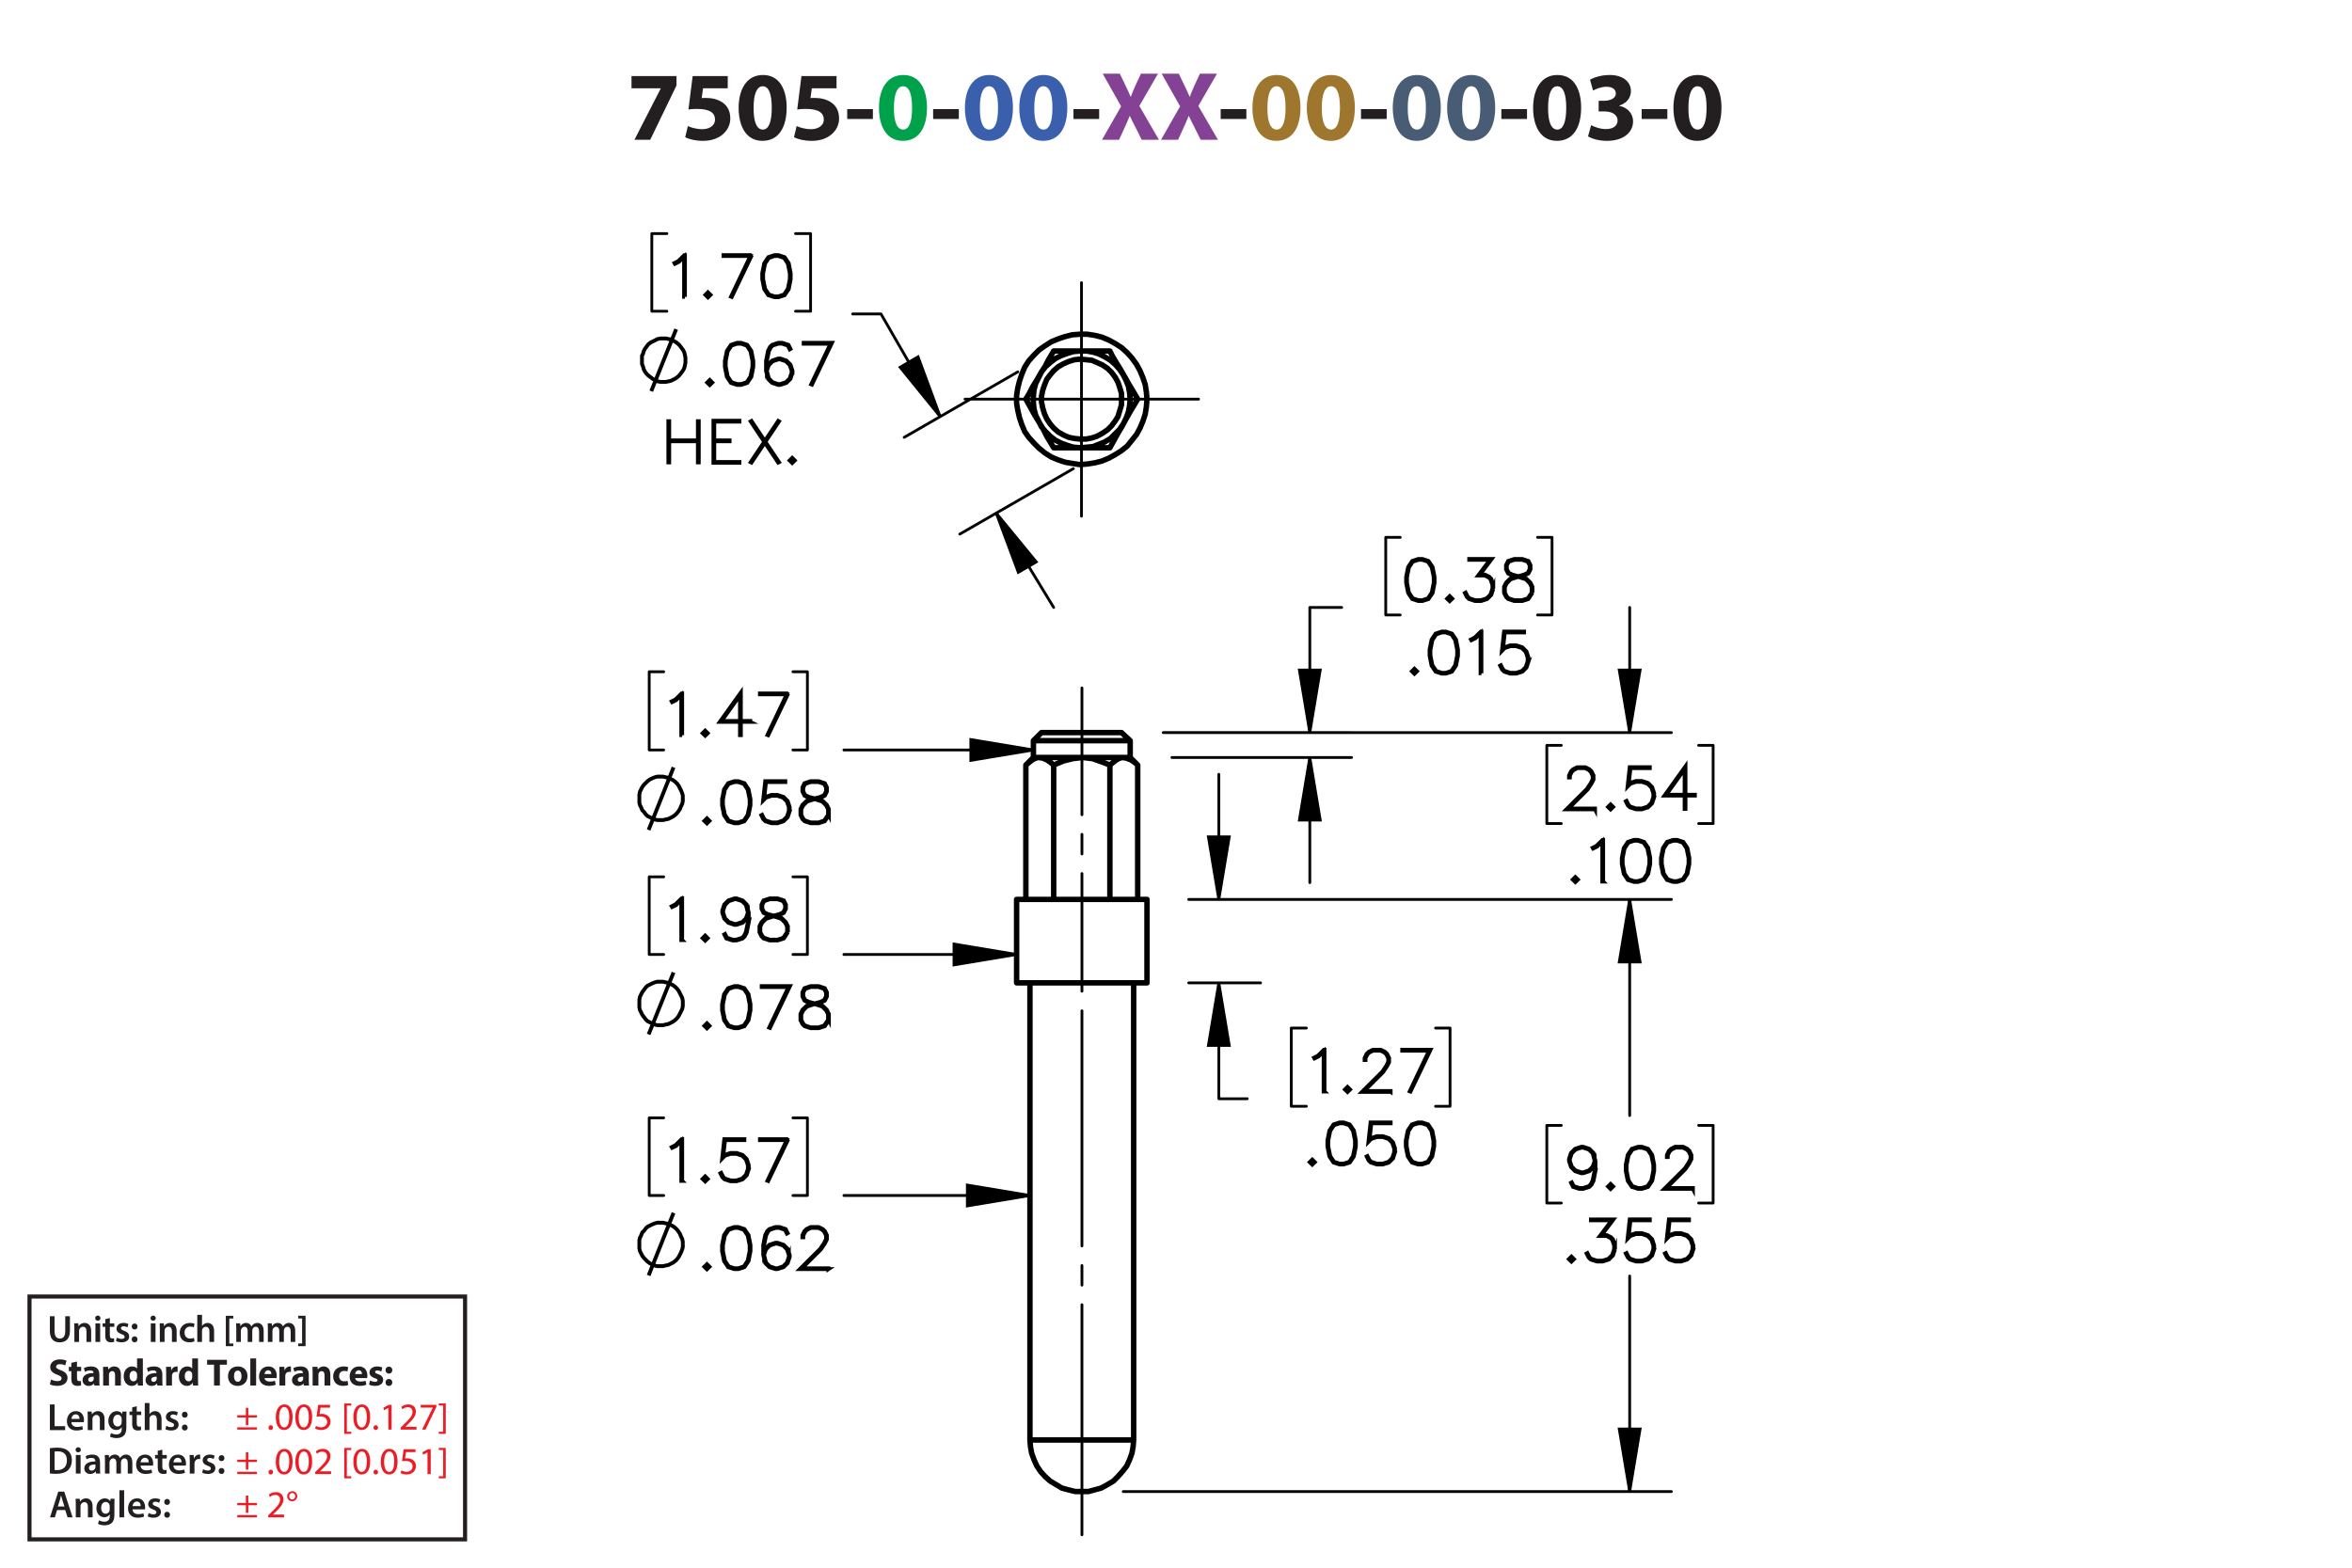 <?xml version="1.0" encoding="UTF-8"?><svg id="Layer_1" xmlns="http://www.w3.org/2000/svg" viewBox="0 0 432 288"><defs><style>.cls-1{fill:#834293;}.cls-2{stroke-width:.7px;}.cls-2,.cls-3,.cls-4,.cls-5,.cls-6,.cls-7,.cls-8{stroke:#000;}.cls-2,.cls-3,.cls-4,.cls-5,.cls-6,.cls-8,.cls-9{fill:none;}.cls-2,.cls-6,.cls-7{stroke-miterlimit:10;}.cls-10{fill:#9e762d;}.cls-3,.cls-4,.cls-5,.cls-8{stroke-linecap:round;stroke-linejoin:round;}.cls-3,.cls-4,.cls-6,.cls-8{stroke-width:.51px;}.cls-4{stroke-dashoffset:23.176px;}.cls-4,.cls-8{stroke-dasharray:0 0 0 0 43.2 3.6 3.6 3.6;}.cls-7{stroke-width:.7px;}.cls-8{stroke-dashoffset:.941px;}.cls-11{fill:#485c75;}.cls-12{fill:#00a14b;}.cls-13{fill:#ed1c24;}.cls-14{fill:#231f20;}.cls-15{fill:#3a60ad;}.cls-9{stroke:#231f20;stroke-width:.75px;}</style></defs><g><path class="cls-14" d="M124.255,13.974v1.728l-4.825,9.975h-2.899l4.826-9.417v-.036h-5.366v-2.251h8.264Z"/><path class="cls-14" d="M133.669,16.225h-4.538l-.252,1.8c.252-.036,.468-.036,.756-.036,1.116,0,2.251,.252,3.079,.847,.882,.594,1.422,1.566,1.422,2.935,0,2.179-1.873,4.106-5.023,4.106-1.422,0-2.611-.324-3.259-.666l.486-2.052c.522,.252,1.585,.576,2.647,.576,1.134,0,2.341-.54,2.341-1.783,0-1.206-.955-1.945-3.295-1.945-.648,0-1.099,.036-1.585,.108l.774-6.14h6.446v2.251Z"/><path class="cls-14" d="M144.487,19.771c0,3.619-1.458,6.104-4.447,6.104-3.025,0-4.357-2.719-4.375-6.032,0-3.385,1.44-6.067,4.465-6.067,3.133,0,4.357,2.791,4.357,5.996Zm-6.068,.072c-.018,2.683,.63,3.961,1.692,3.961s1.639-1.333,1.639-3.997c0-2.593-.558-3.961-1.657-3.961-1.008,0-1.692,1.278-1.674,3.997Z"/><path class="cls-14" d="M153.649,16.225h-4.537l-.252,1.8c.252-.036,.468-.036,.756-.036,1.117,0,2.251,.252,3.079,.847,.882,.594,1.422,1.566,1.422,2.935,0,2.179-1.873,4.106-5.023,4.106-1.422,0-2.611-.324-3.259-.666l.486-2.052c.522,.252,1.585,.576,2.647,.576,1.134,0,2.341-.54,2.341-1.783,0-1.206-.955-1.945-3.295-1.945-.648,0-1.099,.036-1.585,.108l.774-6.14h6.446v2.251Z"/><path class="cls-14" d="M160.326,20.041v1.818h-4.717v-1.818h4.717Z"/><path class="cls-12" d="M170.263,19.771c0,3.619-1.458,6.104-4.447,6.104-3.025,0-4.357-2.719-4.375-6.032,0-3.385,1.44-6.067,4.465-6.067,3.133,0,4.357,2.791,4.357,5.996Zm-6.068,.072c-.018,2.683,.63,3.961,1.692,3.961s1.639-1.333,1.639-3.997c0-2.593-.558-3.961-1.657-3.961-1.008,0-1.692,1.278-1.674,3.997Z"/><path class="cls-14" d="M176.112,20.041v1.818h-4.718v-1.818h4.718Z"/><path class="cls-15" d="M186.049,19.771c0,3.619-1.458,6.104-4.447,6.104-3.025,0-4.357-2.719-4.375-6.032,0-3.385,1.44-6.067,4.465-6.067,3.133,0,4.357,2.791,4.357,5.996Zm-6.068,.072c-.018,2.683,.63,3.961,1.692,3.961s1.639-1.333,1.639-3.997c0-2.593-.558-3.961-1.657-3.961-1.008,0-1.692,1.278-1.674,3.997Z"/><path class="cls-15" d="M196.039,19.771c0,3.619-1.458,6.104-4.447,6.104-3.025,0-4.357-2.719-4.375-6.032,0-3.385,1.44-6.067,4.465-6.067,3.133,0,4.357,2.791,4.357,5.996Zm-6.068,.072c-.018,2.683,.63,3.961,1.692,3.961s1.639-1.333,1.639-3.997c0-2.593-.558-3.961-1.657-3.961-1.008,0-1.692,1.278-1.674,3.997Z"/><path class="cls-14" d="M201.887,20.041v1.818h-4.718v-1.818h4.718Z"/><path class="cls-1" d="M209.7,25.677l-1.098-2.197c-.45-.846-.738-1.476-1.081-2.179h-.036c-.252,.703-.558,1.333-.936,2.179l-1.008,2.197h-3.133l3.511-6.14-3.385-5.996h3.151l1.062,2.215c.36,.738,.63,1.333,.918,2.017h.036c.288-.774,.522-1.315,.829-2.017l1.026-2.215h3.133l-3.421,5.924,3.601,6.212h-3.169Z"/><path class="cls-1" d="M220.535,25.677l-1.098-2.197c-.45-.846-.738-1.476-1.081-2.179h-.035c-.253,.703-.559,1.333-.936,2.179l-1.008,2.197h-3.133l3.511-6.14-3.385-5.996h3.151l1.062,2.215c.359,.738,.63,1.333,.918,2.017h.036c.288-.774,.522-1.315,.828-2.017l1.026-2.215h3.133l-3.421,5.924,3.601,6.212h-3.169Z"/><path class="cls-14" d="M228.923,20.041v1.818h-4.718v-1.818h4.718Z"/><path class="cls-10" d="M238.86,19.771c0,3.619-1.459,6.104-4.447,6.104-3.025,0-4.357-2.719-4.376-6.032,0-3.385,1.44-6.067,4.466-6.067,3.133,0,4.357,2.791,4.357,5.996Zm-6.068,.072c-.018,2.683,.63,3.961,1.692,3.961s1.639-1.333,1.639-3.997c0-2.593-.558-3.961-1.656-3.961-1.009,0-1.692,1.278-1.675,3.997Z"/><path class="cls-10" d="M248.85,19.771c0,3.619-1.458,6.104-4.447,6.104-3.024,0-4.357-2.719-4.375-6.032,0-3.385,1.44-6.067,4.465-6.067,3.133,0,4.357,2.791,4.357,5.996Zm-6.067,.072c-.019,2.683,.63,3.961,1.692,3.961s1.639-1.333,1.639-3.997c0-2.593-.559-3.961-1.657-3.961-1.008,0-1.692,1.278-1.674,3.997Z"/><path class="cls-14" d="M254.698,20.041v1.818h-4.717v-1.818h4.717Z"/><path class="cls-11" d="M264.636,19.771c0,3.619-1.459,6.104-4.447,6.104-3.025,0-4.357-2.719-4.376-6.032,0-3.385,1.44-6.067,4.466-6.067,3.133,0,4.357,2.791,4.357,5.996Zm-6.068,.072c-.018,2.683,.63,3.961,1.692,3.961s1.639-1.333,1.639-3.997c0-2.593-.558-3.961-1.656-3.961-1.009,0-1.692,1.278-1.675,3.997Z"/><path class="cls-11" d="M274.626,19.771c0,3.619-1.459,6.104-4.447,6.104-3.025,0-4.357-2.719-4.376-6.032,0-3.385,1.44-6.067,4.466-6.067,3.133,0,4.357,2.791,4.357,5.996Zm-6.068,.072c-.018,2.683,.63,3.961,1.692,3.961s1.639-1.333,1.639-3.997c0-2.593-.558-3.961-1.656-3.961-1.009,0-1.692,1.278-1.675,3.997Z"/><path class="cls-14" d="M280.474,20.041v1.818h-4.717v-1.818h4.717Z"/><path class="cls-14" d="M290.411,19.771c0,3.619-1.458,6.104-4.447,6.104-3.024,0-4.357-2.719-4.375-6.032,0-3.385,1.44-6.067,4.465-6.067,3.133,0,4.357,2.791,4.357,5.996Zm-6.067,.072c-.019,2.683,.63,3.961,1.692,3.961s1.639-1.333,1.639-3.997c0-2.593-.559-3.961-1.657-3.961-1.008,0-1.692,1.278-1.674,3.997Z"/><path class="cls-14" d="M292.244,22.995c.486,.252,1.603,.72,2.719,.72,1.423,0,2.144-.685,2.144-1.567,0-1.152-1.152-1.674-2.359-1.674h-1.116v-1.962h1.062c.918-.018,2.089-.36,2.089-1.351,0-.702-.576-1.224-1.728-1.224-.955,0-1.963,.414-2.449,.702l-.558-1.981c.702-.45,2.106-.882,3.619-.882,2.502,0,3.889,1.315,3.889,2.917,0,1.243-.702,2.215-2.143,2.719v.036c1.404,.252,2.539,1.315,2.539,2.845,0,2.07-1.819,3.583-4.79,3.583-1.512,0-2.791-.397-3.475-.829l.558-2.052Z"/><path class="cls-14" d="M306.249,20.041v1.818h-4.717v-1.818h4.717Z"/><path class="cls-14" d="M316.187,19.771c0,3.619-1.459,6.104-4.447,6.104-3.024,0-4.357-2.719-4.375-6.032,0-3.385,1.44-6.067,4.465-6.067,3.133,0,4.357,2.791,4.357,5.996Zm-6.068,.072c-.018,2.683,.631,3.961,1.693,3.961,1.062,0,1.638-1.333,1.638-3.997,0-2.593-.558-3.961-1.656-3.961-1.008,0-1.692,1.278-1.675,3.997Z"/></g><g><g><path class="cls-14" d="M9.164,258.006h.862v3.999h1.94v.722h-2.802v-4.721Z"/><path class="cls-14" d="M13.113,261.263c.021,.616,.504,.883,1.05,.883,.399,0,.686-.057,.946-.154l.126,.596c-.294,.118-.701,.21-1.191,.21-1.106,0-1.758-.68-1.758-1.724,0-.945,.574-1.835,1.667-1.835,1.106,0,1.471,.911,1.471,1.66,0,.161-.014,.287-.028,.364h-2.283Zm1.498-.603c.007-.315-.133-.833-.708-.833-.532,0-.756,.483-.791,.833h1.498Z"/><path class="cls-14" d="M16.115,260.331c0-.392-.007-.721-.028-1.016h.756l.042,.512h.021c.147-.267,.518-.589,1.085-.589,.595,0,1.211,.386,1.211,1.464v2.024h-.861v-1.926c0-.49-.182-.861-.651-.861-.343,0-.581,.245-.672,.504-.028,.077-.035,.182-.035,.28v2.003h-.868v-2.396Z"/><path class="cls-14" d="M23.236,259.315c-.014,.231-.028,.512-.028,.981v1.934c0,.714-.147,1.226-.504,1.548-.357,.315-.848,.413-1.317,.413-.434,0-.896-.091-1.191-.273l.19-.651c.217,.126,.581,.26,.995,.26,.56,0,.981-.295,.981-1.03v-.294h-.014c-.196,.301-.546,.504-.995,.504-.847,0-1.45-.7-1.45-1.666,0-1.121,.729-1.801,1.548-1.801,.518,0,.827,.253,.987,.532h.014l.035-.455h.75Zm-.89,1.366c0-.077-.007-.161-.028-.231-.091-.315-.336-.553-.701-.553-.483,0-.84,.42-.84,1.113,0,.581,.294,1.051,.834,1.051,.322,0,.602-.21,.7-.519,.021-.091,.035-.21,.035-.309v-.553Z"/><path class="cls-14" d="M25.118,258.342v.974h.819v.644h-.819v1.506c0,.413,.112,.631,.441,.631,.147,0,.259-.021,.336-.042l.014,.658c-.126,.049-.35,.084-.624,.084-.315,0-.581-.105-.742-.28-.182-.196-.266-.505-.266-.953v-1.603h-.49v-.644h.49v-.77l.84-.203Z"/><path class="cls-14" d="M26.587,257.754h.868v2.031h.014c.105-.161,.245-.294,.427-.393,.168-.098,.371-.154,.588-.154,.581,0,1.19,.386,1.19,1.478v2.01h-.861v-1.912c0-.497-.182-.868-.658-.868-.336,0-.575,.224-.665,.483-.028,.069-.035,.161-.035,.259v2.038h-.868v-4.973Z"/><path class="cls-14" d="M30.549,261.935c.196,.119,.567,.245,.875,.245,.378,0,.546-.154,.546-.379,0-.231-.14-.35-.56-.497-.665-.231-.945-.596-.939-.994,0-.603,.497-1.072,1.289-1.072,.378,0,.708,.099,.903,.203l-.168,.609c-.147-.084-.42-.195-.721-.195-.308,0-.477,.146-.477,.356,0,.218,.161,.322,.596,.477,.616,.224,.903,.539,.91,1.044,0,.616-.483,1.065-1.387,1.065-.413,0-.784-.099-1.037-.238l.169-.623Z"/><path class="cls-14" d="M33.405,259.897c0-.322,.224-.554,.532-.554,.315,0,.525,.231,.532,.554,0,.315-.21,.546-.532,.546-.315,0-.532-.231-.532-.546Zm0,2.359c0-.321,.224-.553,.532-.553,.315,0,.525,.224,.532,.553,0,.309-.21,.547-.532,.547-.315,0-.532-.238-.532-.547Z"/></g><g><path class="cls-14" d="M9.164,266.051c.378-.064,.862-.099,1.373-.099,.882,0,1.492,.183,1.926,.547,.456,.371,.735,.932,.735,1.736,0,.841-.287,1.471-.735,1.877-.469,.428-1.218,.644-2.136,.644-.504,0-.882-.027-1.163-.062v-4.644Zm.862,3.999c.119,.021,.301,.021,.476,.021,1.121,.008,1.786-.609,1.786-1.807,.007-1.044-.595-1.639-1.674-1.639-.273,0-.469,.021-.588,.049v3.376Z"/><path class="cls-14" d="M14.849,266.345c0,.259-.19,.462-.49,.462-.287,0-.477-.203-.477-.462,0-.267,.196-.47,.483-.47,.294,0,.476,.203,.483,.47Zm-.917,4.363v-3.411h.868v3.411h-.868Z"/><path class="cls-14" d="M17.642,270.708l-.056-.378h-.021c-.21,.266-.567,.455-1.008,.455-.686,0-1.072-.497-1.072-1.016,0-.861,.763-1.296,2.024-1.289v-.056c0-.225-.091-.596-.693-.596-.336,0-.686,.105-.917,.253l-.168-.56c.252-.154,.693-.302,1.233-.302,1.092,0,1.408,.693,1.408,1.437v1.232c0,.308,.014,.609,.049,.819h-.777Zm-.112-1.667c-.609-.014-1.19,.119-1.19,.638,0,.336,.217,.49,.49,.49,.343,0,.595-.225,.672-.47,.021-.062,.028-.133,.028-.189v-.47Z"/><path class="cls-14" d="M19.279,268.312c0-.392-.007-.721-.028-1.016h.743l.035,.505h.021c.169-.267,.477-.582,1.051-.582,.448,0,.798,.253,.945,.631h.014c.119-.19,.259-.329,.42-.428,.189-.133,.406-.203,.686-.203,.567,0,1.142,.386,1.142,1.478v2.01h-.841v-1.884c0-.567-.196-.903-.609-.903-.294,0-.511,.21-.602,.455-.021,.084-.042,.189-.042,.287v2.045h-.841v-1.975c0-.477-.189-.812-.588-.812-.322,0-.54,.252-.617,.49-.035,.084-.049,.182-.049,.279v2.018h-.84v-2.396Z"/><path class="cls-14" d="M25.825,269.244c.021,.616,.504,.883,1.05,.883,.399,0,.686-.057,.946-.154l.126,.596c-.294,.118-.701,.21-1.191,.21-1.106,0-1.758-.68-1.758-1.724,0-.945,.574-1.835,1.667-1.835,1.106,0,1.471,.911,1.471,1.66,0,.161-.014,.287-.028,.364h-2.283Zm1.498-.603c.007-.315-.133-.833-.708-.833-.532,0-.756,.483-.791,.833h1.498Z"/><path class="cls-14" d="M29.814,266.323v.974h.819v.644h-.819v1.506c0,.413,.112,.631,.441,.631,.147,0,.259-.021,.336-.042l.014,.658c-.126,.049-.35,.084-.624,.084-.315,0-.581-.105-.742-.28-.182-.196-.266-.505-.266-.953v-1.603h-.49v-.644h.49v-.77l.84-.203Z"/><path class="cls-14" d="M31.852,269.244c.021,.616,.504,.883,1.05,.883,.399,0,.686-.057,.946-.154l.126,.596c-.294,.118-.701,.21-1.191,.21-1.106,0-1.758-.68-1.758-1.724,0-.945,.574-1.835,1.667-1.835,1.106,0,1.471,.911,1.471,1.66,0,.161-.014,.287-.028,.364h-2.283Zm1.498-.603c.007-.315-.133-.833-.708-.833-.532,0-.756,.483-.791,.833h1.498Z"/><path class="cls-14" d="M34.854,268.397c0-.462-.007-.791-.028-1.1h.75l.028,.651h.028c.168-.483,.567-.729,.932-.729,.084,0,.133,.008,.203,.021v.812c-.07-.014-.147-.028-.252-.028-.413,0-.693,.267-.77,.651-.014,.077-.028,.168-.028,.267v1.765h-.861v-2.312Z"/><path class="cls-14" d="M37.304,269.917c.196,.119,.567,.245,.875,.245,.378,0,.546-.154,.546-.379,0-.231-.14-.35-.56-.497-.665-.231-.945-.596-.939-.994,0-.603,.497-1.072,1.289-1.072,.378,0,.708,.099,.903,.203l-.168,.609c-.147-.084-.42-.195-.721-.195-.308,0-.477,.146-.477,.356,0,.218,.161,.322,.596,.477,.616,.224,.903,.539,.91,1.044,0,.616-.483,1.065-1.387,1.065-.413,0-.784-.099-1.037-.238l.169-.623Z"/><path class="cls-14" d="M40.16,267.879c0-.322,.224-.554,.532-.554,.315,0,.525,.231,.532,.554,0,.315-.21,.546-.532,.546-.315,0-.532-.231-.532-.546Zm0,2.359c0-.321,.224-.553,.532-.553,.315,0,.525,.224,.532,.553,0,.309-.21,.547-.532,.547-.315,0-.532-.238-.532-.547Z"/></g><g><path class="cls-14" d="M9.375,253.432c.288,.147,.729,.294,1.184,.294,.49,0,.749-.203,.749-.511,0-.295-.224-.463-.791-.666-.784-.273-1.295-.707-1.295-1.394,0-.806,.672-1.422,1.786-1.422,.532,0,.924,.112,1.205,.238l-.238,.861c-.189-.091-.525-.224-.988-.224-.462,0-.686,.21-.686,.455,0,.301,.266,.435,.875,.665,.834,.309,1.226,.742,1.226,1.408,0,.791-.609,1.464-1.905,1.464-.539,0-1.071-.141-1.337-.287l.217-.883Z"/><path class="cls-14" d="M14.143,250.126v.981h.764v.784h-.764v1.24c0,.413,.098,.602,.42,.602,.133,0,.238-.014,.315-.027l.007,.805c-.14,.057-.392,.092-.693,.092-.343,0-.63-.119-.798-.294-.196-.203-.294-.533-.294-1.016v-1.401h-.455v-.784h.455v-.742l1.044-.238Z"/><path class="cls-14" d="M17.335,254.531l-.064-.343h-.021c-.224,.273-.574,.42-.981,.42-.693,0-1.106-.504-1.106-1.051,0-.89,.798-1.316,2.01-1.31v-.049c0-.183-.098-.441-.624-.441-.35,0-.721,.119-.945,.259l-.196-.686c.238-.133,.708-.301,1.331-.301,1.142,0,1.506,.673,1.506,1.478v1.191c0,.329,.014,.644,.049,.833h-.96Zm-.127-1.618c-.56-.007-.994,.126-.994,.54,0,.273,.182,.405,.42,.405,.266,0,.483-.175,.553-.392,.014-.056,.021-.119,.021-.183v-.371Z"/><path class="cls-14" d="M18.951,252.199c0-.428-.014-.792-.028-1.093h.924l.049,.469h.021c.14-.217,.49-.546,1.058-.546,.701,0,1.226,.462,1.226,1.471v2.031h-1.065v-1.898c0-.44-.154-.742-.539-.742-.294,0-.469,.203-.54,.399-.028,.064-.042,.168-.042,.267v1.975h-1.065v-2.332Z"/><path class="cls-14" d="M26.24,249.559v3.95c0,.385,.014,.791,.028,1.022h-.945l-.049-.504h-.014c-.217,.385-.63,.581-1.072,.581-.812,0-1.464-.693-1.464-1.758-.007-1.156,.714-1.821,1.534-1.821,.42,0,.749,.147,.903,.386h.014v-1.856h1.065Zm-1.065,2.998c0-.057-.007-.134-.014-.19-.063-.287-.294-.525-.624-.525-.483,0-.735,.435-.735,.974,0,.581,.287,.945,.729,.945,.308,0,.553-.21,.616-.511,.021-.077,.028-.154,.028-.245v-.448Z"/><path class="cls-14" d="M28.906,254.531l-.064-.343h-.021c-.224,.273-.574,.42-.981,.42-.693,0-1.106-.504-1.106-1.051,0-.89,.798-1.316,2.01-1.31v-.049c0-.183-.098-.441-.624-.441-.35,0-.721,.119-.945,.259l-.196-.686c.238-.133,.708-.301,1.331-.301,1.142,0,1.506,.673,1.506,1.478v1.191c0,.329,.014,.644,.049,.833h-.96Zm-.127-1.618c-.56-.007-.994,.126-.994,.54,0,.273,.182,.405,.42,.405,.266,0,.483-.175,.553-.392,.014-.056,.021-.119,.021-.183v-.371Z"/><path class="cls-14" d="M30.522,252.234c0-.505-.014-.834-.028-1.128h.917l.035,.63h.028c.175-.497,.595-.707,.924-.707,.098,0,.147,0,.224,.014v1.002c-.077-.014-.168-.028-.287-.028-.392,0-.658,.21-.729,.54-.014,.069-.021,.153-.021,.237v1.737h-1.065v-2.297Z"/><path class="cls-14" d="M36.369,249.559v3.95c0,.385,.014,.791,.028,1.022h-.945l-.049-.504h-.014c-.217,.385-.63,.581-1.072,.581-.812,0-1.464-.693-1.464-1.758-.007-1.156,.714-1.821,1.534-1.821,.42,0,.749,.147,.903,.386h.014v-1.856h1.065Zm-1.065,2.998c0-.057-.007-.134-.014-.19-.063-.287-.294-.525-.624-.525-.483,0-.735,.435-.735,.974,0,.581,.287,.945,.729,.945,.308,0,.553-.21,.616-.511,.021-.077,.028-.154,.028-.245v-.448Z"/><path class="cls-14" d="M39.314,250.707h-1.268v-.896h3.628v.896h-1.289v3.824h-1.072v-3.824Z"/><path class="cls-14" d="M45.455,252.78c0,1.254-.89,1.828-1.807,1.828-1.002,0-1.772-.658-1.772-1.765,0-1.107,.729-1.815,1.828-1.815,1.051,0,1.751,.722,1.751,1.751Zm-2.479,.035c0,.588,.245,1.029,.701,1.029,.413,0,.679-.413,.679-1.029,0-.512-.196-1.029-.679-1.029-.511,0-.701,.525-.701,1.029Z"/><path class="cls-14" d="M45.977,249.559h1.065v4.973h-1.065v-4.973Z"/><path class="cls-14" d="M48.589,253.158c.035,.441,.469,.651,.967,.651,.364,0,.658-.049,.945-.14l.14,.722c-.35,.14-.777,.21-1.24,.21-1.163,0-1.828-.673-1.828-1.744,0-.868,.54-1.828,1.73-1.828,1.107,0,1.527,.861,1.527,1.709,0,.182-.021,.343-.035,.42h-2.206Zm1.254-.729c0-.259-.112-.693-.603-.693-.448,0-.63,.406-.658,.693h1.261Z"/><path class="cls-14" d="M51.333,252.234c0-.505-.014-.834-.028-1.128h.917l.035,.63h.028c.175-.497,.595-.707,.924-.707,.098,0,.147,0,.224,.014v1.002c-.077-.014-.168-.028-.287-.028-.392,0-.658,.21-.729,.54-.014,.069-.021,.153-.021,.237v1.737h-1.065v-2.297Z"/><path class="cls-14" d="M55.807,254.531l-.064-.343h-.021c-.224,.273-.574,.42-.981,.42-.693,0-1.106-.504-1.106-1.051,0-.89,.798-1.316,2.01-1.31v-.049c0-.183-.098-.441-.624-.441-.35,0-.721,.119-.945,.259l-.196-.686c.238-.133,.708-.301,1.331-.301,1.142,0,1.506,.673,1.506,1.478v1.191c0,.329,.014,.644,.049,.833h-.96Zm-.127-1.618c-.56-.007-.994,.126-.994,.54,0,.273,.182,.405,.42,.405,.266,0,.483-.175,.553-.392,.014-.056,.021-.119,.021-.183v-.371Z"/><path class="cls-14" d="M57.423,252.199c0-.428-.014-.792-.028-1.093h.924l.049,.469h.021c.14-.217,.49-.546,1.058-.546,.701,0,1.226,.462,1.226,1.471v2.031h-1.065v-1.898c0-.44-.154-.742-.539-.742-.294,0-.469,.203-.54,.399-.028,.064-.042,.168-.042,.267v1.975h-1.065v-2.332Z"/><path class="cls-14" d="M63.962,254.447c-.189,.084-.546,.154-.953,.154-1.106,0-1.814-.673-1.814-1.751,0-1.002,.686-1.821,1.961-1.821,.28,0,.588,.049,.812,.133l-.168,.792c-.126-.057-.315-.105-.595-.105-.56,0-.924,.399-.917,.96,0,.63,.42,.959,.939,.959,.252,0,.448-.042,.609-.104l.126,.784Z"/><path class="cls-14" d="M65.235,253.158c.035,.441,.469,.651,.967,.651,.364,0,.658-.049,.945-.14l.14,.722c-.35,.14-.777,.21-1.24,.21-1.163,0-1.828-.673-1.828-1.744,0-.868,.54-1.828,1.73-1.828,1.107,0,1.527,.861,1.527,1.709,0,.182-.021,.343-.035,.42h-2.206Zm1.254-.729c0-.259-.112-.693-.603-.693-.448,0-.63,.406-.658,.693h1.261Z"/><path class="cls-14" d="M67.972,253.6c.196,.119,.602,.259,.917,.259,.322,0,.455-.111,.455-.287,0-.175-.105-.259-.504-.392-.707-.238-.981-.623-.974-1.029,0-.638,.546-1.121,1.394-1.121,.399,0,.756,.091,.966,.196l-.189,.735c-.154-.084-.448-.196-.742-.196-.259,0-.406,.105-.406,.28,0,.161,.133,.245,.553,.393,.651,.224,.924,.553,.932,1.058,0,.637-.504,1.106-1.485,1.106-.448,0-.848-.099-1.107-.238l.19-.764Z"/><path class="cls-14" d="M70.806,251.709c0-.379,.259-.644,.63-.644s.616,.259,.624,.644c0,.364-.252,.637-.63,.637-.364,0-.624-.273-.624-.637Zm0,2.262c0-.371,.259-.644,.63-.644s.616,.267,.624,.644c0,.364-.252,.638-.63,.638-.364,0-.624-.273-.624-.638Z"/></g><g><path class="cls-13" d="M45.607,258.626v1.365h1.583v.421h-1.583v1.4h-.448v-1.4h-1.583v-.421h1.583v-1.365h.448Zm1.583,3.586v.42h-3.614v-.42h3.614Z"/><path class="cls-13" d="M49.316,262.268c0-.259,.175-.441,.42-.441,.246,0,.414,.183,.414,.441,0,.252-.161,.441-.42,.441-.245,0-.413-.19-.413-.441Z"/><path class="cls-13" d="M53.742,260.307c0,1.548-.574,2.402-1.583,2.402-.889,0-1.492-.834-1.506-2.34,0-1.526,.659-2.367,1.583-2.367,.96,0,1.506,.855,1.506,2.305Zm-2.472,.07c0,1.184,.364,1.855,.924,1.855,.63,0,.932-.735,.932-1.897,0-1.121-.287-1.856-.925-1.856-.539,0-.931,.658-.931,1.898Z"/><path class="cls-13" d="M57.333,260.307c0,1.548-.574,2.402-1.583,2.402-.889,0-1.492-.834-1.506-2.34,0-1.526,.659-2.367,1.583-2.367,.96,0,1.506,.855,1.506,2.305Zm-2.472,.07c0,1.184,.364,1.855,.924,1.855,.63,0,.932-.735,.932-1.897,0-1.121-.287-1.856-.925-1.856-.539,0-.931,.658-.931,1.898Z"/><path class="cls-13" d="M60.615,258.598h-1.737l-.175,1.17c.105-.015,.203-.028,.371-.028,.35,0,.701,.077,.981,.245,.357,.203,.651,.596,.651,1.17,0,.89-.707,1.555-1.695,1.555-.497,0-.917-.141-1.135-.28l.154-.469c.189,.111,.56,.252,.974,.252,.581,0,1.079-.379,1.079-.988-.007-.588-.399-1.008-1.31-1.008-.259,0-.462,.027-.63,.049l.294-2.186h2.178v.519Z"/><path class="cls-13" d="M63.231,263.416v-5.582h1.282v.386h-.805v4.811h.805v.385h-1.282Z"/><path class="cls-13" d="M67.986,260.307c0,1.548-.574,2.402-1.583,2.402-.889,0-1.492-.834-1.506-2.34,0-1.526,.659-2.367,1.583-2.367,.96,0,1.506,.855,1.506,2.305Zm-2.472,.07c0,1.184,.364,1.855,.924,1.855,.63,0,.932-.735,.932-1.897,0-1.121-.287-1.856-.925-1.856-.539,0-.931,.658-.931,1.898Z"/><path class="cls-13" d="M68.601,262.268c0-.259,.175-.441,.42-.441,.245,0,.413,.183,.413,.441,0,.252-.161,.441-.42,.441-.245,0-.413-.19-.413-.441Z"/><path class="cls-13" d="M71.338,258.653h-.014l-.791,.428-.119-.47,.995-.532h.525v4.553h-.595v-3.978Z"/><path class="cls-13" d="M73.591,262.632v-.378l.483-.47c1.163-1.106,1.688-1.694,1.695-2.381,0-.463-.224-.89-.903-.89-.413,0-.756,.21-.966,.385l-.196-.434c.315-.267,.763-.463,1.289-.463,.981,0,1.394,.673,1.394,1.324,0,.841-.609,1.52-1.569,2.444l-.364,.336v.014h2.045v.512h-2.907Z"/><path class="cls-13" d="M80.138,258.079v.406l-1.982,4.146h-.637l1.975-4.027v-.014h-2.227v-.512h2.872Z"/><path class="cls-13" d="M81.872,257.827v5.589h-1.281v-.385h.805v-4.818h-.805v-.386h1.281Z"/></g><g><path class="cls-13" d="M45.607,266.796v1.365h1.583v.421h-1.583v1.4h-.448v-1.4h-1.583v-.421h1.583v-1.365h.448Zm1.583,3.586v.42h-3.614v-.42h3.614Z"/><path class="cls-13" d="M49.316,270.438c0-.259,.175-.441,.42-.441,.246,0,.414,.183,.414,.441,0,.252-.161,.441-.42,.441-.245,0-.413-.19-.413-.441Z"/><path class="cls-13" d="M53.742,268.477c0,1.548-.574,2.402-1.583,2.402-.889,0-1.492-.834-1.506-2.34,0-1.526,.659-2.367,1.583-2.367,.96,0,1.506,.855,1.506,2.305Zm-2.472,.07c0,1.184,.364,1.855,.924,1.855,.63,0,.932-.735,.932-1.897,0-1.121-.287-1.856-.925-1.856-.539,0-.931,.658-.931,1.898Z"/><path class="cls-13" d="M57.333,268.477c0,1.548-.574,2.402-1.583,2.402-.889,0-1.492-.834-1.506-2.34,0-1.526,.659-2.367,1.583-2.367,.96,0,1.506,.855,1.506,2.305Zm-2.472,.07c0,1.184,.364,1.855,.924,1.855,.63,0,.932-.735,.932-1.897,0-1.121-.287-1.856-.925-1.856-.539,0-.931,.658-.931,1.898Z"/><path class="cls-13" d="M57.898,270.802v-.378l.483-.47c1.163-1.106,1.688-1.694,1.695-2.381,0-.463-.224-.89-.903-.89-.413,0-.756,.21-.966,.385l-.196-.434c.315-.267,.763-.463,1.289-.463,.981,0,1.394,.673,1.394,1.324,0,.841-.609,1.52-1.569,2.444l-.364,.336v.014h2.045v.512h-2.907Z"/><path class="cls-13" d="M63.231,271.586v-5.582h1.282v.386h-.805v4.811h.805v.385h-1.282Z"/><path class="cls-13" d="M67.986,268.477c0,1.548-.574,2.402-1.583,2.402-.889,0-1.492-.834-1.506-2.34,0-1.526,.659-2.367,1.583-2.367,.96,0,1.506,.855,1.506,2.305Zm-2.472,.07c0,1.184,.364,1.855,.924,1.855,.63,0,.932-.735,.932-1.897,0-1.121-.287-1.856-.925-1.856-.539,0-.931,.658-.931,1.898Z"/><path class="cls-13" d="M68.601,270.438c0-.259,.175-.441,.42-.441,.245,0,.413,.183,.413,.441,0,.252-.161,.441-.42,.441-.245,0-.413-.19-.413-.441Z"/><path class="cls-13" d="M73.026,268.477c0,1.548-.574,2.402-1.583,2.402-.889,0-1.492-.834-1.506-2.34,0-1.526,.659-2.367,1.583-2.367,.96,0,1.506,.855,1.506,2.305Zm-2.472,.07c0,1.184,.364,1.855,.924,1.855,.63,0,.932-.735,.932-1.897,0-1.121-.287-1.856-.925-1.856-.539,0-.931,.658-.931,1.898Z"/><path class="cls-13" d="M76.309,266.768h-1.737l-.175,1.17c.105-.015,.203-.028,.371-.028,.35,0,.701,.077,.981,.245,.357,.203,.651,.596,.651,1.17,0,.89-.707,1.555-1.695,1.555-.497,0-.917-.141-1.135-.28l.154-.469c.189,.111,.56,.252,.974,.252,.581,0,1.079-.379,1.079-.988-.007-.588-.399-1.008-1.31-1.008-.259,0-.462,.027-.63,.049l.294-2.186h2.178v.519Z"/><path class="cls-13" d="M78.519,266.823h-.014l-.791,.428-.119-.47,.995-.532h.525v4.553h-.595v-3.978Z"/><path class="cls-13" d="M81.872,265.997v5.589h-1.281v-.385h.805v-4.818h-.805v-.386h1.281Z"/></g><g><path class="cls-14" d="M10.483,277.412l-.406,1.338h-.89l1.513-4.721h1.1l1.534,4.721h-.925l-.427-1.338h-1.498Zm1.352-.651l-.371-1.162c-.091-.287-.168-.609-.238-.883h-.014c-.07,.273-.14,.603-.224,.883l-.364,1.162h1.211Z"/><path class="cls-14" d="M13.919,276.354c0-.392-.007-.721-.028-1.016h.756l.043,.512h.021c.147-.267,.518-.589,1.085-.589,.595,0,1.211,.386,1.211,1.464v2.024h-.861v-1.926c0-.49-.182-.861-.651-.861-.343,0-.582,.245-.672,.504-.028,.077-.035,.182-.035,.28v2.003h-.868v-2.396Z"/><path class="cls-14" d="M21.04,275.339c-.014,.231-.028,.512-.028,.981v1.934c0,.714-.147,1.226-.504,1.548-.357,.315-.848,.413-1.317,.413-.434,0-.896-.091-1.191-.273l.19-.651c.217,.126,.581,.26,.995,.26,.56,0,.981-.295,.981-1.03v-.294h-.014c-.196,.301-.546,.504-.995,.504-.847,0-1.45-.7-1.45-1.666,0-1.121,.729-1.801,1.548-1.801,.518,0,.827,.253,.987,.532h.014l.035-.455h.75Zm-.89,1.366c0-.077-.007-.161-.028-.231-.091-.315-.336-.553-.701-.553-.483,0-.84,.42-.84,1.113,0,.581,.294,1.051,.834,1.051,.322,0,.602-.21,.7-.519,.021-.091,.035-.21,.035-.309v-.553Z"/><path class="cls-14" d="M21.935,273.777h.868v4.973h-.868v-4.973Z"/><path class="cls-14" d="M24.343,277.286c.021,.616,.504,.883,1.05,.883,.399,0,.686-.057,.946-.154l.126,.596c-.294,.118-.701,.21-1.191,.21-1.106,0-1.758-.68-1.758-1.724,0-.945,.574-1.835,1.667-1.835,1.106,0,1.471,.911,1.471,1.66,0,.161-.014,.287-.028,.364h-2.283Zm1.498-.603c.007-.315-.133-.833-.708-.833-.532,0-.756,.483-.791,.833h1.498Z"/><path class="cls-14" d="M27.303,277.959c.196,.119,.567,.245,.875,.245,.378,0,.546-.154,.546-.379,0-.231-.14-.35-.56-.497-.665-.231-.945-.596-.939-.994,0-.603,.497-1.072,1.289-1.072,.378,0,.708,.099,.903,.203l-.168,.609c-.147-.084-.42-.195-.721-.195-.308,0-.477,.146-.477,.356,0,.218,.161,.322,.596,.477,.616,.224,.903,.539,.91,1.044,0,.616-.483,1.065-1.387,1.065-.413,0-.784-.099-1.037-.238l.169-.623Z"/><path class="cls-14" d="M30.159,275.921c0-.322,.224-.554,.532-.554,.315,0,.525,.231,.532,.554,0,.315-.21,.546-.532,.546-.315,0-.532-.231-.532-.546Zm0,2.359c0-.321,.224-.553,.532-.553,.315,0,.525,.224,.532,.553,0,.309-.21,.547-.532,.547-.315,0-.532-.238-.532-.547Z"/></g><g><path class="cls-13" d="M45.607,274.744v1.365h1.583v.421h-1.583v1.4h-.448v-1.4h-1.583v-.421h1.583v-1.365h.448Zm1.583,3.586v.42h-3.614v-.42h3.614Z"/><path class="cls-13" d="M49.267,278.75v-.378l.483-.47c1.163-1.106,1.688-1.694,1.695-2.381,0-.463-.224-.89-.903-.89-.413,0-.756,.21-.966,.385l-.196-.434c.315-.267,.763-.463,1.289-.463,.981,0,1.394,.673,1.394,1.324,0,.841-.609,1.52-1.569,2.444l-.364,.336v.014h2.045v.512h-2.907Z"/><path class="cls-13" d="M54.602,274.863c0,.567-.455,.939-.939,.939-.546,0-.917-.413-.917-.904-.007-.539,.413-.945,.932-.945,.574,0,.924,.435,.924,.911Zm-1.478,.034c0,.322,.238,.575,.546,.575,.315,0,.553-.26,.553-.603,0-.26-.154-.589-.553-.589-.364,0-.546,.315-.546,.616Z"/></g><rect class="cls-9" x="5.419" y="238.185" width="80" height="44.612"/><g><path class="cls-14" d="M10.019,241.803v2.753c0,.924,.385,1.352,.967,1.352,.623,0,.995-.428,.995-1.352v-2.753h.861v2.696c0,1.457-.75,2.102-1.884,2.102-1.092,0-1.8-.609-1.8-2.094v-2.704h.861Z"/><path class="cls-14" d="M13.658,244.128c0-.392-.007-.721-.028-1.016h.756l.042,.512h.021c.147-.267,.518-.589,1.085-.589,.595,0,1.211,.386,1.211,1.464v2.024h-.861v-1.926c0-.49-.182-.861-.651-.861-.343,0-.581,.245-.672,.504-.028,.077-.035,.182-.035,.28v2.003h-.868v-2.396Z"/><path class="cls-14" d="M18.447,242.16c0,.259-.19,.462-.49,.462-.287,0-.477-.203-.477-.462,0-.267,.196-.47,.483-.47,.294,0,.476,.203,.483,.47Zm-.917,4.363v-3.411h.868v3.411h-.868Z"/><path class="cls-14" d="M20.175,242.139v.974h.819v.644h-.819v1.506c0,.413,.112,.631,.441,.631,.147,0,.259-.021,.336-.043l.014,.659c-.126,.049-.35,.084-.624,.084-.315,0-.581-.105-.742-.28-.182-.196-.266-.505-.266-.953v-1.603h-.49v-.644h.49v-.77l.84-.203Z"/><path class="cls-14" d="M21.47,245.732c.196,.118,.567,.245,.875,.245,.378,0,.546-.154,.546-.379,0-.231-.14-.35-.56-.497-.665-.231-.945-.595-.939-.994,0-.603,.497-1.072,1.289-1.072,.378,0,.708,.099,.903,.203l-.168,.609c-.147-.084-.42-.195-.721-.195-.308,0-.477,.146-.477,.356,0,.218,.161,.322,.596,.477,.616,.224,.903,.539,.91,1.044,0,.616-.483,1.065-1.387,1.065-.413,0-.784-.099-1.037-.238l.169-.623Z"/><path class="cls-14" d="M24.193,243.694c0-.322,.224-.554,.532-.554,.315,0,.525,.231,.532,.554,0,.315-.21,.546-.532,.546-.315,0-.532-.231-.532-.546Zm0,2.359c0-.321,.224-.553,.532-.553,.315,0,.525,.224,.532,.553,0,.309-.21,.547-.532,.547-.315,0-.532-.238-.532-.547Z"/><path class="cls-14" d="M28.614,242.16c0,.259-.19,.462-.49,.462-.287,0-.477-.203-.477-.462,0-.267,.196-.47,.483-.47,.294,0,.476,.203,.483,.47Zm-.917,4.363v-3.411h.868v3.411h-.868Z"/><path class="cls-14" d="M29.356,244.128c0-.392-.007-.721-.028-1.016h.756l.043,.512h.021c.147-.267,.518-.589,1.085-.589,.595,0,1.211,.386,1.211,1.464v2.024h-.861v-1.926c0-.49-.182-.861-.651-.861-.343,0-.582,.245-.672,.504-.028,.077-.035,.182-.035,.28v2.003h-.868v-2.396Z"/><path class="cls-14" d="M35.734,246.418c-.182,.084-.54,.176-.967,.176-1.065,0-1.758-.68-1.758-1.737,0-1.022,.7-1.821,1.898-1.821,.315,0,.637,.07,.834,.161l-.154,.644c-.14-.062-.343-.133-.651-.133-.659,0-1.051,.483-1.044,1.106,0,.7,.456,1.1,1.044,1.1,.301,0,.511-.064,.679-.133l.119,.637Z"/><path class="cls-14" d="M36.237,241.551h.868v2.031h.014c.105-.161,.245-.294,.427-.393,.168-.098,.371-.154,.588-.154,.581,0,1.19,.386,1.19,1.478v2.01h-.861v-1.912c0-.497-.182-.868-.658-.868-.336,0-.575,.224-.665,.483-.028,.069-.035,.161-.035,.259v2.038h-.868v-4.973Z"/><path class="cls-14" d="M41.48,247.308v-5.582h1.366v.497h-.728v4.595h.728v.49h-1.366Z"/><path class="cls-14" d="M43.398,244.128c0-.392-.007-.721-.028-1.016h.743l.035,.505h.021c.169-.267,.477-.582,1.051-.582,.448,0,.798,.253,.945,.631h.014c.119-.19,.259-.329,.42-.428,.189-.133,.406-.203,.686-.203,.567,0,1.142,.386,1.142,1.478v2.01h-.841v-1.884c0-.567-.196-.903-.609-.903-.294,0-.511,.21-.602,.455-.021,.084-.042,.189-.042,.287v2.045h-.841v-1.975c0-.477-.189-.812-.588-.812-.322,0-.54,.252-.617,.49-.035,.084-.049,.182-.049,.28v2.017h-.84v-2.396Z"/><path class="cls-14" d="M49.201,244.128c0-.392-.007-.721-.028-1.016h.743l.035,.505h.021c.168-.267,.476-.582,1.05-.582,.448,0,.798,.253,.945,.631h.014c.119-.19,.259-.329,.42-.428,.189-.133,.406-.203,.686-.203,.567,0,1.142,.386,1.142,1.478v2.01h-.84v-1.884c0-.567-.196-.903-.609-.903-.294,0-.511,.21-.602,.455-.021,.084-.042,.189-.042,.287v2.045h-.841v-1.975c0-.477-.189-.812-.588-.812-.322,0-.54,.252-.617,.49-.035,.084-.049,.182-.049,.28v2.017h-.84v-2.396Z"/><path class="cls-14" d="M56.124,241.719v5.589h-1.359v-.497h.721v-4.595h-.721v-.497h1.359Z"/></g></g><g><g><path class="cls-7" d="M263.496,107.107l-.358,1.822-.758,1.123-1.125,.362h-.747l-1.126-.362-.752-1.123-.363-1.822v-1.108l.363-1.823,.752-1.123,1.126-.373h.747l1.125,.373,.758,1.123,.358,1.823v1.108Zm-.162-.025v-1.057l-.363-1.788-.691-1.042-1.045-.348h-.701l-1.045,.348-.697,1.042-.358,1.788v1.057l.358,1.788,.697,1.042,1.045,.348h.701l1.045-.348,.691-1.042,.363-1.788Z"/><path class="cls-7" d="M266.746,109.982l-.475,.463-.475-.463,.475-.474,.475,.474Zm-.228,0l-.247-.247-.247,.247,.247,.247,.247-.247Z"/><path class="cls-7" d="M274.277,108.189l-.369,1.113-.757,.75-1.115,.362h-1.105l-1.115-.362-.395-.383-.363-.73,.146-.081,.358,.71,.333,.342,1.055,.348h1.065l1.055-.348,.691-.695,.353-1.052v-.7l-.353-1.052-.343-.328-.691-.352h-1.231l2.17-2.885h-3.811v-.166h4.144l-2.17,2.885h.939l.757,.373,.384,.393,.369,1.113v.745Z"/><path class="cls-7" d="M281.476,108.919l-.753,1.133-1.125,.362h-1.469l-1.115-.362-.395-.383-.373-.75v-1.123l.373-.755,.753-.74,1.15-.383-.777-.186-.757-.383-.379-.76v-.765l.379-.77,1.141-.373h1.469l1.136,.373,.384,.77v.765l-.384,.76-.757,.383-.772,.186,.04,.01,1.105,.373,.757,.74,.369,.755v1.123Zm-.162-.041v-1.042l-.353-.69-.691-.705-1.065-.348-.344-.096-.338,.096-1.065,.348-.696,.705-.349,.69v1.042l.349,.69,.333,.342,1.055,.348h1.424l1.045-.348,.696-1.032Zm-.363-4.33v-.685l-.343-.669-1.035-.348h-1.424l-1.034,.348-.344,.669v.685l.344,.68,.691,.337,1.055,.272,1.056-.272,.691-.337,.343-.68Z"/></g><g><path class="cls-7" d="M260.271,123.325l-.475,.463-.475-.463,.475-.474,.475,.474Zm-.228,0l-.247-.247-.247,.247,.247,.247,.247-.247Z"/><path class="cls-7" d="M267.798,120.45l-.358,1.822-.757,1.123-1.125,.362h-.747l-1.125-.362-.752-1.123-.363-1.822v-1.108l.363-1.823,.752-1.123,1.125-.373h.747l1.125,.373,.757,1.123,.358,1.823v1.108Zm-.162-.025v-1.057l-.363-1.788-.69-1.042-1.045-.348h-.701l-1.044,.348-.696,1.042-.358,1.788v1.057l.358,1.788,.696,1.042,1.044,.348h.701l1.045-.348,.69-1.042,.363-1.788Z"/><path class="cls-7" d="M272.101,123.687h-.166v-7.386l-.948,.961-.737,.358-.08-.141,.711-.363,1.105-1.092h.115v7.663Z"/><path class="cls-7" d="M280.744,121.532l-.368,1.113-.757,.75-1.115,.362h-1.105l-1.114-.362-.394-.383-.363-.73,.146-.081,.357,.71,.333,.342,1.055,.348h1.065l1.055-.348,.691-.695,.352-1.052v-.7l-.352-1.052-.691-.69-1.055-.352h-1.065l-1.055,.352-.504,.519,.389-3.56h3.692v.166h-3.547l-.327,2.936,.217-.206,1.114-.368h1.105l1.115,.368,.757,.755,.368,1.113v.745Z"/></g><g><path class="cls-7" d="M243.278,200.518h-.166v-7.387l-.948,.962-.737,.357-.08-.141,.711-.362,1.105-1.093h.115v7.663Z"/><path class="cls-7" d="M247.977,200.155l-.475,.463-.475-.463,.475-.474,.475,.474Zm-.228,0l-.247-.247-.247,.247,.247,.246,.247-.246Z"/><path class="cls-7" d="M255.423,200.588h-5.257l3.748-3.731,.712-1.072,.352-.705v-.68l-.352-.69-.338-.342-.696-.348h-1.403l-.69,.348-.344,.342-.352,.69v.342h-.162v-.383l.369-.755,.383-.378,.757-.372h1.488l.752,.372,.384,.378,.373,.755v.766l-.373,.74-.731,1.093-3.486,3.474h4.868v.156Z"/><path class="cls-7" d="M262.754,192.855l-3.684,7.684-.141-.056,3.552-7.462h-4.93v-.166h5.202Z"/></g><g><path class="cls-7" d="M241.505,213.498l-.475,.463-.475-.463,.475-.474,.475,.474Zm-.228,0l-.247-.247-.247,.247,.247,.246,.247-.246Z"/><path class="cls-7" d="M249.036,210.623l-.358,1.822-.758,1.123-1.125,.362h-.747l-1.126-.362-.752-1.123-.363-1.822v-1.107l.363-1.823,.752-1.123,1.126-.372h.747l1.125,.372,.758,1.123,.358,1.823v1.107Zm-.162-.025v-1.058l-.363-1.787-.691-1.042-1.045-.348h-.701l-1.045,.348-.697,1.042-.358,1.787v1.058l.358,1.787,.697,1.043,1.045,.347h.701l1.045-.347,.691-1.043,.363-1.787Z"/><path class="cls-7" d="M256.233,211.705l-.369,1.113-.757,.75-1.115,.362h-1.105l-1.115-.362-.395-.383-.363-.73,.146-.081,.358,.71,.333,.343,1.055,.347h1.065l1.055-.347,.691-.695,.353-1.052v-.7l-.353-1.053-.691-.69-1.055-.352h-1.065l-1.055,.352-.505,.519,.389-3.56h3.695v.166h-3.549l-.328,2.936,.218-.207,1.115-.367h1.105l1.115,.367,.757,.756,.369,1.112v.745Z"/><path class="cls-7" d="M263.432,210.623l-.358,1.822-.758,1.123-1.125,.362h-.747l-1.126-.362-.752-1.123-.363-1.822v-1.107l.363-1.823,.752-1.123,1.126-.372h.747l1.125,.372,.758,1.123,.358,1.823v1.107Zm-.162-.025v-1.058l-.363-1.787-.691-1.042-1.045-.348h-.701l-1.045,.348-.697,1.042-.358,1.787v1.058l.358,1.787,.697,1.043,1.045,.347h.701l1.045-.347,.691-1.043,.363-1.787Z"/></g><g><path class="cls-7" d="M292.968,148.681h-5.26l3.75-3.731,.712-1.072,.353-.705v-.68l-.353-.69-.338-.342-.696-.348h-1.403l-.691,.348-.344,.342-.353,.69v.342h-.161v-.383l.368-.755,.384-.378,.757-.372h1.489l.752,.372,.384,.378,.374,.755v.766l-.374,.74-.731,1.093-3.488,3.474h4.871v.156Z"/><path class="cls-7" d="M296.299,148.248l-.475,.463-.475-.463,.475-.474,.475,.474Zm-.228,0l-.247-.247-.247,.247,.247,.246,.247-.246Z"/><path class="cls-7" d="M303.83,146.455l-.369,1.113-.757,.75-1.115,.362h-1.105l-1.115-.362-.395-.383-.363-.73,.146-.081,.358,.71,.333,.343,1.055,.347h1.065l1.055-.347,.691-.695,.353-1.052v-.7l-.353-1.053-.691-.69-1.055-.352h-1.065l-1.055,.352-.505,.519,.389-3.56h3.695v.166h-3.549l-.328,2.936,.218-.207,1.115-.367h1.105l1.115,.367,.757,.756,.369,1.112v.745Z"/><path class="cls-7" d="M311.31,146.163h-1.727v2.447h-.166v-2.447h-3.7l3.866-5.393v5.227h1.727v.166Zm-1.893-.166v-4.707l-3.372,4.707h3.372Z"/></g><g><path class="cls-7" d="M289.823,161.591l-.475,.463-.475-.463,.475-.474,.475,.474Zm-.228,0l-.247-.247-.247,.247,.247,.246,.247-.246Z"/><path class="cls-7" d="M294.459,161.953h-.166v-7.387l-.948,.962-.737,.357-.08-.141,.711-.362,1.105-1.093h.115v7.663Z"/><path class="cls-7" d="M303.103,158.716l-.358,1.822-.757,1.123-1.125,.362h-.747l-1.125-.362-.752-1.123-.363-1.822v-1.107l.363-1.823,.752-1.123,1.125-.372h.747l1.125,.372,.757,1.123,.358,1.823v1.107Zm-.162-.025v-1.058l-.363-1.787-.69-1.042-1.045-.348h-.701l-1.044,.348-.696,1.042-.358,1.787v1.058l.358,1.787,.696,1.043,1.044,.347h.701l1.045-.347,.69-1.043,.363-1.787Z"/><path class="cls-7" d="M310.297,158.716l-.358,1.822-.757,1.123-1.125,.362h-.747l-1.125-.362-.752-1.123-.363-1.822v-1.107l.363-1.823,.752-1.123,1.125-.372h.747l1.125,.372,.757,1.123,.358,1.823v1.107Zm-.162-.025v-1.058l-.363-1.787-.69-1.042-1.045-.348h-.701l-1.044,.348-.696,1.042-.358,1.787v1.058l.358,1.787,.696,1.043,1.044,.347h.701l1.045-.347,.69-1.043,.363-1.787Z"/></g><g><path class="cls-7" d="M293.049,215.1l-.358,1.822-.374,.74-.394,.383-1.115,.362h-.747l-1.136-.362-.374-.75,.146-.086,.353,.695,1.035,.347h.701l1.055-.347,.328-.343,.353-.7,.363-1.787v-1.289l-.207,.619-.757,.756-1.115,.372h-.384l-1.115-.372-.758-.756-.368-1.112v-.383l.368-1.112,.758-.751,1.115-.372h.384l1.115,.372,.757,.751,.369,1.475v1.828Zm-.162-1.817l-.353-1.4-.691-.694-1.055-.348h-.343l-1.056,.348-.691,.694-.353,1.048v.342l.353,1.053,.691,.69,1.056,.352h.343l1.055-.352,.691-.69,.353-1.042Z"/><path class="cls-7" d="M296.299,217.975l-.475,.463-.475-.463,.475-.474,.475,.474Zm-.228,0l-.247-.247-.247,.247,.247,.246,.247-.246Z"/><path class="cls-7" d="M303.83,215.1l-.358,1.822-.758,1.123-1.125,.362h-.747l-1.126-.362-.752-1.123-.363-1.822v-1.107l.363-1.823,.752-1.123,1.126-.372h.747l1.125,.372,.758,1.123,.358,1.823v1.107Zm-.162-.025v-1.058l-.363-1.787-.691-1.042-1.045-.348h-.701l-1.045,.348-.697,1.042-.358,1.787v1.058l.358,1.787,.697,1.043,1.045,.347h.701l1.045-.347,.691-1.043,.363-1.787Z"/><path class="cls-7" d="M310.947,218.407h-5.26l3.75-3.731,.712-1.072,.353-.705v-.68l-.353-.69-.338-.342-.696-.348h-1.403l-.691,.348-.344,.342-.353,.69v.342h-.161v-.383l.368-.755,.384-.378,.757-.372h1.489l.752,.372,.384,.378,.374,.755v.766l-.374,.74-.731,1.093-3.488,3.474h4.871v.156Z"/></g><g><path class="cls-7" d="M289.102,231.317l-.475,.463-.475-.463,.475-.474,.475,.474Zm-.228,0l-.247-.247-.247,.247,.247,.246,.247-.246Z"/><path class="cls-7" d="M296.633,229.524l-.369,1.113-.757,.75-1.115,.362h-1.105l-1.115-.362-.395-.383-.363-.73,.146-.081,.358,.71,.333,.343,1.055,.347h1.065l1.055-.347,.691-.695,.353-1.052v-.7l-.353-1.053-.343-.327-.691-.352h-1.231l2.17-2.885h-3.811v-.166h4.144l-2.17,2.885h.939l.757,.373,.384,.393,.369,1.112v.745Z"/><path class="cls-7" d="M303.83,229.524l-.369,1.113-.757,.75-1.115,.362h-1.105l-1.115-.362-.395-.383-.363-.73,.146-.081,.358,.71,.333,.343,1.055,.347h1.065l1.055-.347,.691-.695,.353-1.052v-.7l-.353-1.053-.691-.69-1.055-.352h-1.065l-1.055,.352-.505,.519,.389-3.56h3.695v.166h-3.549l-.328,2.936,.218-.207,1.115-.367h1.105l1.115,.367,.757,.756,.369,1.112v.745Z"/><path class="cls-7" d="M311.028,229.524l-.369,1.113-.757,.75-1.115,.362h-1.105l-1.115-.362-.395-.383-.363-.73,.146-.081,.358,.71,.333,.343,1.055,.347h1.065l1.055-.347,.691-.695,.353-1.052v-.7l-.353-1.053-.691-.69-1.055-.352h-1.065l-1.055,.352-.505,.519,.389-3.56h3.695v.166h-3.549l-.328,2.936,.218-.207,1.115-.367h1.105l1.115,.367,.757,.756,.369,1.112v.745Z"/></g><g><path class="cls-7" d="M125.304,216.944h-.167v-7.387l-.949,.962-.736,.357-.081-.141,.711-.362,1.105-1.093h.116v7.663Z"/><path class="cls-7" d="M130.001,216.582l-.474,.463-.474-.463,.474-.474,.474,.474Zm-.227,0l-.247-.247-.247,.247,.247,.246,.247-.246Z"/><path class="cls-7" d="M137.529,214.789l-.369,1.113-.757,.75-1.115,.362h-1.105l-1.115-.362-.394-.383-.363-.73,.146-.081,.358,.71,.333,.343,1.054,.347h1.065l1.054-.347,.691-.695,.353-1.052v-.7l-.353-1.053-.691-.69-1.054-.352h-1.065l-1.054,.352-.504,.519,.388-3.56h3.693v.166h-3.547l-.328,2.936,.217-.207,1.115-.367h1.105l1.115,.367,.757,.756,.369,1.112v.745Z"/><path class="cls-7" d="M144.779,209.281l-3.683,7.684-.141-.056,3.552-7.462h-4.929v-.166h5.202Z"/></g><path class="cls-2" d="M119.135,234.31l4.577-11.495m1.703,5.747v-.426l-.106-.532-.213-.426-.213-.532-.213-.319-.319-.426-.319-.319-.426-.319-.426-.213-.426-.213-.532-.106-.426-.106h-1.064l-.426,.106-.532,.213-.426,.213-.426,.213-.319,.319-.319,.426-.319,.319-.213,.532-.213,.426-.106,.426v1.49l.106,.532,.213,.426,.213,.426,.319,.426,.319,.319,.319,.319,.426,.319,.426,.213,.532,.213,.426,.106h1.064l.426-.106,.532-.106,.426-.213,.426-.213,.426-.319,.319-.319,.319-.426,.213-.426,.213-.426,.213-.532,.106-.426v-.532"/><g><path class="cls-7" d="M130.319,232.719l-.474,.463-.475-.463,.475-.474,.474,.474Zm-.227,0l-.247-.247-.248,.247,.248,.246,.247-.246Z"/><path class="cls-7" d="M137.85,229.844l-.358,1.822-.757,1.123-1.126,.362h-.747l-1.126-.362-.752-1.123-.363-1.822v-1.107l.363-1.823,.752-1.123,1.126-.372h.747l1.126,.372,.757,1.123,.358,1.823v1.107Zm-.162-.025v-1.058l-.363-1.787-.691-1.042-1.045-.348h-.702l-1.045,.348-.696,1.042-.358,1.787v1.058l.358,1.787,.696,1.043,1.045,.347h.702l1.045-.347,.691-1.043,.363-1.787Z"/><path class="cls-7" d="M145.048,230.926l-.368,1.113-.757,.75-1.116,.362h-.383l-1.116-.362-.757-.75-.369-1.476v-1.827l.358-1.823,.373-.745,.394-.378,1.116-.372h.747l1.136,.372,.373,.751-.146,.085-.353-.694-1.035-.348h-.702l-1.055,.348-.328,.342-.353,.7-.363,1.787v1.289l.207-.619,.757-.755,1.116-.373h.383l1.116,.373,.757,.755,.368,1.112v.383Zm-.162-.024v-.338l-.353-1.052-.691-.69-1.055-.352h-.343l-1.055,.352-.692,.69-.353,1.042,.353,1.399,.692,.695,1.055,.347h.343l1.055-.347,.691-.695,.353-1.052Z"/><path class="cls-7" d="M152.165,233.151h-5.26l3.751-3.731,.712-1.072,.353-.705v-.68l-.353-.69-.338-.342-.697-.348h-1.403l-.692,.348-.343,.342-.353,.69v.342h-.162v-.383l.369-.755,.383-.378,.757-.372h1.489l.752,.372,.383,.378,.373,.755v.766l-.373,.74-.732,1.093-3.488,3.474h4.871v.156Z"/></g><g><path class="cls-7" d="M125.299,172.705h-.167v-7.387l-.949,.962-.736,.357-.081-.141,.711-.362,1.105-1.093h.116v7.663Z"/><path class="cls-7" d="M129.996,172.343l-.474,.463-.474-.463,.474-.474,.474,.474Zm-.227,0l-.247-.247-.247,.247,.247,.246,.247-.246Z"/><path class="cls-7" d="M137.524,169.468l-.358,1.822-.373,.74-.394,.383-1.115,.362h-.747l-1.135-.362-.373-.75,.146-.086,.353,.695,1.034,.347h.702l1.054-.347,.328-.343,.353-.7,.363-1.787v-1.289l-.207,.619-.757,.756-1.115,.372h-.383l-1.115-.372-.757-.756-.368-1.112v-.383l.368-1.112,.757-.751,1.115-.372h.383l1.115,.372,.757,.751,.369,1.475v1.828Zm-.162-1.817l-.353-1.4-.691-.694-1.054-.348h-.343l-1.055,.348-.691,.694-.353,1.048v.342l.353,1.053,.691,.69,1.055,.352h.343l1.054-.352,.691-.69,.353-1.042Z"/><path class="cls-7" d="M144.719,171.28l-.752,1.133-1.125,.362h-1.468l-1.115-.362-.394-.383-.373-.75v-1.123l.373-.755,.752-.74,1.15-.383-.777-.186-.757-.383-.378-.76v-.766l.378-.77,1.14-.372h1.468l1.135,.372,.383,.77v.766l-.383,.76-.757,.383-.772,.186,.041,.01,1.105,.373,.757,.74,.369,.755v1.123Zm-.162-.04v-1.043l-.353-.69-.691-.705-1.065-.347-.343-.096-.338,.096-1.065,.347-.696,.705-.348,.69v1.043l.348,.69,.333,.343,1.054,.347h1.423l1.044-.347,.696-1.032Zm-.363-4.33v-.685l-.343-.67-1.034-.348h-1.423l-1.034,.348-.343,.67v.685l.343,.68,.691,.337,1.054,.273,1.055-.273,.691-.337,.343-.68Z"/></g><path class="cls-2" d="M119.135,190.034l4.577-11.388m1.703,5.641v-.426l-.106-.532-.213-.426-.213-.426-.213-.426-.319-.426-.319-.319-.426-.319-.426-.213-.426-.213-.532-.106-.426-.106h-1.064l-.426,.106-.532,.213-.426,.213-.426,.213-.319,.319-.319,.426-.319,.426-.213,.426-.213,.426-.106,.532v1.384l.106,.532,.213,.426,.213,.426,.319,.426,.319,.426,.319,.319,.426,.213,.426,.213,.532,.213,.426,.106h1.064l.426-.106,.532-.106,.426-.213,.426-.213,.426-.319,.319-.319,.319-.426,.213-.426,.213-.426,.213-.426,.106-.532v-.532"/><g><path class="cls-7" d="M130.319,188.461l-.474,.463-.475-.463,.475-.474,.474,.474Zm-.227,0l-.247-.247-.248,.247,.248,.246,.247-.246Z"/><path class="cls-7" d="M137.85,185.586l-.358,1.822-.757,1.123-1.126,.362h-.747l-1.126-.362-.752-1.123-.363-1.822v-1.107l.363-1.823,.752-1.123,1.126-.372h.747l1.126,.372,.757,1.123,.358,1.823v1.107Zm-.162-.025v-1.058l-.363-1.787-.691-1.042-1.045-.348h-.702l-1.045,.348-.696,1.042-.358,1.787v1.058l.358,1.787,.696,1.043,1.045,.347h.702l1.045-.347,.691-1.043,.363-1.787Z"/><path class="cls-7" d="M145.103,181.16l-3.685,7.684-.142-.056,3.554-7.462h-4.932v-.166h5.204Z"/><path class="cls-7" d="M152.245,187.398l-.752,1.133-1.125,.362h-1.469l-1.116-.362-.394-.383-.373-.75v-1.123l.373-.755,.752-.74,1.151-.383-.777-.186-.757-.383-.378-.76v-.766l.378-.77,1.141-.372h1.469l1.136,.372,.383,.77v.766l-.383,.76-.757,.383-.772,.186,.041,.01,1.105,.373,.757,.74,.368,.755v1.123Zm-.162-.04v-1.043l-.353-.69-.691-.705-1.065-.347-.343-.096-.338,.096-1.065,.347-.697,.705-.348,.69v1.043l.348,.69,.333,.343,1.055,.347h1.423l1.045-.347,.696-1.032Zm-.363-4.33v-.685l-.343-.67-1.035-.348h-1.423l-1.035,.348-.343,.67v.685l.343,.68,.691,.337,1.055,.273,1.055-.273,.691-.337,.343-.68Z"/></g><g><path class="cls-7" d="M125.299,135.058h-.167v-7.386l-.949,.961-.736,.358-.081-.141,.711-.363,1.105-1.092h.116v7.663Z"/><path class="cls-7" d="M129.996,134.696l-.474,.463-.474-.463,.474-.474,.474,.474Zm-.227,0l-.247-.247-.247,.247,.247,.247,.247-.247Z"/><path class="cls-7" d="M137.806,132.611h-1.726v2.447h-.167v-2.447h-3.698l3.864-5.393v5.226h1.726v.167Zm-1.892-.167v-4.707l-3.37,4.707h3.37Z"/><path class="cls-7" d="M144.774,127.395l-3.683,7.683-.141-.055,3.552-7.462h-4.929v-.166h5.202Z"/></g><path class="cls-2" d="M119.135,152.464l4.577-11.495m1.703,5.747v-.532l-.106-.426-.213-.532-.213-.426-.213-.426-.319-.426-.319-.319-.426-.319-.426-.213-.426-.213-.532-.106-.426-.106h-1.064l-.426,.106-.532,.213-.426,.213-.426,.319-.319,.319-.319,.319-.319,.426-.213,.426-.213,.426-.106,.532v1.49l.106,.426,.213,.426,.213,.532,.319,.319,.319,.426,.319,.319,.426,.213,.426,.213,.532,.213,.426,.106h1.064l.426-.106,.532-.106,.426-.213,.426-.213,.426-.319,.319-.319,.319-.426,.213-.319,.213-.532,.213-.426,.106-.532v-.426"/><g><path class="cls-7" d="M130.319,150.808l-.474,.463-.475-.463,.475-.474,.474,.474Zm-.227,0l-.247-.247-.248,.247,.248,.246,.247-.246Z"/><path class="cls-7" d="M137.85,147.933l-.358,1.822-.757,1.123-1.126,.362h-.747l-1.126-.362-.752-1.123-.363-1.822v-1.107l.363-1.823,.752-1.123,1.126-.372h.747l1.126,.372,.757,1.123,.358,1.823v1.107Zm-.162-.025v-1.058l-.363-1.787-.691-1.042-1.045-.348h-.702l-1.045,.348-.696,1.042-.358,1.787v1.058l.358,1.787,.696,1.043,1.045,.347h.702l1.045-.347,.691-1.043,.363-1.787Z"/><path class="cls-7" d="M145.048,149.015l-.368,1.113-.757,.75-1.116,.362h-1.105l-1.116-.362-.394-.383-.364-.73,.146-.081,.358,.71,.333,.343,1.055,.347h1.065l1.055-.347,.691-.695,.353-1.052v-.7l-.353-1.053-.691-.69-1.055-.352h-1.065l-1.055,.352-.504,.519,.389-3.56h3.695v.166h-3.549l-.328,2.936,.217-.207,1.116-.367h1.105l1.116,.367,.757,.756,.368,1.112v.745Z"/><path class="cls-7" d="M152.245,149.745l-.752,1.133-1.125,.362h-1.469l-1.116-.362-.394-.383-.373-.75v-1.123l.373-.755,.752-.74,1.151-.383-.777-.186-.757-.383-.378-.76v-.766l.378-.77,1.141-.372h1.469l1.136,.372,.383,.77v.766l-.383,.76-.757,.383-.772,.186,.041,.01,1.105,.373,.757,.74,.368,.755v1.123Zm-.162-.04v-1.043l-.353-.69-.691-.705-1.065-.347-.343-.096-.338,.096-1.065,.347-.697,.705-.348,.69v1.043l.348,.69,.333,.343,1.055,.347h1.423l1.045-.347,.696-1.032Zm-.363-4.33v-.685l-.343-.67-1.035-.348h-1.423l-1.035,.348-.343,.67v.685l.343,.68,.691,.337,1.055,.273,1.055-.273,.691-.337,.343-.68Z"/></g><g><path class="cls-7" d="M125.81,54.532h-.167v-7.386l-.949,.961-.736,.358-.081-.141,.711-.363,1.105-1.092h.116v7.663Z"/><path class="cls-7" d="M130.506,54.169l-.474,.463-.474-.463,.474-.474,.474,.474Zm-.227,0l-.247-.247-.247,.247,.247,.247,.247-.247Z"/><path class="cls-7" d="M138.09,46.869l-3.683,7.683-.141-.055,3.552-7.462h-4.929v-.166h5.202Z"/><path class="cls-7" d="M145.229,51.294l-.358,1.822-.757,1.123-1.125,.362h-.747l-1.125-.362-.751-1.123-.363-1.822v-1.108l.363-1.823,.751-1.123,1.125-.373h.747l1.125,.373,.757,1.123,.358,1.823v1.108Zm-.162-.025v-1.057l-.363-1.788-.691-1.042-1.044-.348h-.702l-1.044,.348-.696,1.042-.358,1.788v1.057l.358,1.788,.696,1.042,1.044,.348h.702l1.044-.348,.691-1.042,.363-1.788Z"/></g><path class="cls-2" d="M119.615,71.862l4.577-11.388m1.703,5.641v-.426l-.106-.532-.106-.426-.213-.426-.319-.426-.319-.426-.319-.319-.426-.319-.426-.213-.426-.213-.426-.106-.532-.106h-.958l-.532,.106-.426,.213-.426,.213-.426,.213-.426,.319-.319,.426-.319,.426-.213,.426-.106,.426-.213,.426v1.49l.213,.532,.106,.426,.213,.426,.319,.426,.319,.319,.426,.319,.426,.319,.426,.213,.426,.213,.532,.106h.958l.532-.106,.426-.106,.426-.213,.426-.213,.426-.319,.319-.319,.319-.426,.319-.426,.213-.426,.106-.426,.106-.532v-.532"/><g><path class="cls-7" d="M130.834,70.279l-.474,.463-.475-.463,.475-.474,.474,.474Zm-.227,0l-.247-.247-.248,.247,.248,.247,.247-.247Z"/><path class="cls-7" d="M138.365,67.404l-.358,1.822-.757,1.123-1.126,.362h-.747l-1.126-.362-.752-1.123-.363-1.822v-1.108l.363-1.823,.752-1.123,1.126-.373h.747l1.126,.373,.757,1.123,.358,1.823v1.108Zm-.162-.025v-1.057l-.363-1.788-.691-1.042-1.045-.348h-.702l-1.045,.348-.696,1.042-.358,1.788v1.057l.358,1.788,.696,1.042,1.045,.348h.702l1.045-.348,.691-1.042,.363-1.788Z"/><path class="cls-7" d="M145.562,68.486l-.368,1.113-.757,.75-1.116,.362h-.383l-1.116-.362-.757-.75-.369-1.476v-1.828l.358-1.823,.373-.745,.394-.377,1.116-.373h.747l1.136,.373,.373,.75-.146,.086-.353-.695-1.035-.348h-.702l-1.055,.348-.328,.342-.353,.7-.363,1.788v1.289l.207-.619,.757-.755,1.116-.373h.383l1.116,.373,.757,.755,.368,1.113v.383Zm-.162-.025v-.337l-.353-1.052-.691-.69-1.055-.352h-.343l-1.055,.352-.692,.69-.353,1.042,.353,1.399,.692,.695,1.055,.348h.343l1.055-.348,.691-.695,.353-1.052Z"/><path class="cls-7" d="M152.816,62.978l-3.685,7.683-.142-.055,3.554-7.462h-4.932v-.166h5.204Z"/></g><g><path class="cls-7" d="M128.346,84.955h-.166v-3.887h-5.261v3.887h-.161v-7.582h.161v3.529h5.261v-3.529h.166v7.582Z"/><path class="cls-7" d="M135.816,85.025h-4.781v-7.733h4.781v.166h-4.62v3.444h2.814v.166h-2.814v3.802h4.62v.156Z"/><path class="cls-7" d="M143.083,84.909l-.146,.076-2.456-3.67-2.461,3.67-.141-.076,2.496-3.741-2.496-3.751,.141-.086,2.461,3.681,2.456-3.681,.146,.086-2.502,3.751,2.502,3.741Z"/><path class="cls-7" d="M145.978,84.592l-.474,.463-.474-.463,.474-.474,.474,.474Zm-.227,0l-.247-.247-.247,.247,.247,.247,.247-.247Z"/></g><path class="cls-6" d="M182.995,94.289l7.344,8.94-3.299,1.916-4.045-10.856m-10.324-17.774l-7.344-9.047,3.299-1.916,4.045,10.963m17.136,61.261l-11.495,1.916v-3.832l11.495,1.916m-3.087,37.571l-11.495,1.916v-3.832l11.495,1.916m2.448,44.276l-11.495,1.916v-3.832l11.495,1.916m110.158,54.387l-1.916-11.495h3.832l-1.916,11.495m0-108.775l1.916,11.495h-3.832l1.916-11.495m0-30.653l-1.916-11.495h3.832l-1.916,11.495m0,30.653l1.916,11.495h-3.832l1.916-11.495m-75.461,0l-1.916-11.495h3.832l-1.916,11.495m0,15.326l1.916,11.495h-3.832l1.916-11.495m16.71-41.402l1.916,11.495h-3.832l1.916-11.495m0-4.577l-1.916-11.495h3.832l-1.916,11.495"/><line class="cls-4" x1="198.725" y1="180.502" x2="198.725" y2="126.382"/><line class="cls-8" x1="198.725" y1="281.952" x2="198.725" y2="180.502"/><path class="cls-3" d="M198.641,73.322h21.5m-21.5,0v21.5m0-21.5h-21.393m21.393,0v-21.393"/><path class="cls-3" d="M182.995,94.289l10.537,17.304m-20.861-35.078l-10.856-18.839m35.336,28.418l-20.861,12.027m10.643-29.801l-20.861,12.027m-17.188-23.172h-2.767m2.767-14.262v14.262m-2.767-14.262h2.767m-29.163,14.262h2.767m-2.767-14.262v14.262m2.767-14.262h-2.767m70.085,94.864h-34.804m-6.705,0h-2.661m2.661-14.368v14.368m-2.661-14.368h2.661m-29.056,14.368h2.661m-2.661-14.368v14.368m2.661-14.368h-2.661m67.478,51.939h-31.717m-6.705,0h-2.661m2.661-14.262v14.262m-2.661-14.262h2.661m-29.056,14.262h2.661m-2.661-14.262v14.262m2.661-14.262h-2.661m69.927,58.538h-34.165m-6.705,0h-2.661m2.661-14.262v14.262m-2.661-14.262h2.661m-29.056,14.262h2.661m-2.661-14.262v14.262m2.661-14.262h-2.661m180.085,68.649v-39.593m0-69.181v39.7m-93.022,69.075h100.686m-88.659-108.775h88.659m7.663,55.771h-2.661m2.661-14.262v14.262m-2.661-14.262h2.661m-30.546,14.262h2.661m-2.661-14.262v14.262m2.661-14.262h-2.661m15.22-72.162v-22.989m0,53.642v22.989m-85.679-53.642h93.342m-88.659,30.653h88.659m7.663-13.943h-2.661m2.661-14.368v14.368m-2.661-14.368h2.661m-30.546,14.368h2.661m-2.661-14.368v14.368m2.661-14.368h-2.661m-60.241,28.311v-22.989m0,59.602v-21.287m5.215,21.287h-5.215m-5.535-36.613h13.198m-13.198,15.326h13.198m34.804,22.67h-2.661m2.661-14.368v14.368m-2.661-14.368h2.661m-29.163,14.368h2.767m-2.767-14.368v14.368m2.767-14.368h-2.767m3.406-49.704v22.989m0-50.556v22.989m5.854-22.989h-5.854m-25.331,27.566h32.994m-34.591-4.577h34.591m36.826-21.606h-2.661m2.661-14.262v14.262m-2.661-14.262h2.661m-30.546,14.262h2.661m-2.661-14.262v14.262m2.661-14.262h-2.661m-92.703-41.039h-5.215"/><path d="M182.995,94.289l7.344,8.94-3.299,1.916m-14.368-28.631l-7.344-9.047,3.299-1.916m21.18,72.224l-11.495,1.916v-3.832m8.408,39.487l-11.495,1.916v-3.832m13.943,46.192l-11.495,1.916v-3.832m121.653,56.303l-1.916-11.495h3.832m-1.916-97.28l1.916,11.495h-3.832m1.916-42.148l-1.916-11.495h3.832m-1.916,42.148l1.916,11.495h-3.832m-73.545-11.495l-1.916-11.495h3.832m-1.916,26.821l1.916,11.495h-3.832m18.626-52.897l1.916,11.495h-3.832m1.916-16.071l-1.916-11.495h3.832"/><path class="cls-5" d="M189.168,264.537h19.052m-16.923-129.955h14.688m-16.178,1.49h17.774m-19.158,4.47v24.692m20.542-24.692v24.692m-15.433-24.692v24.692m10.324-24.692v24.692m-14.049-26.076h17.774m-19.158,1.384l1.064-.852,.532-.319,.639-.213,.852,.106,.745,.319,.639,.426,.639,.532m0,0l1.809-.745,1.703-.426,1.809-.213,1.809,.213,1.809,.639,1.384,.532m0,0l1.064-.852,.532-.319,.639-.213,.745,.106,.852,.319,.639,.426,.639,.532m-22.244,24.692h23.947m-23.947,15.326h23.947m-3.087-41.402v-3.087m-17.774,0v3.087m1.49-4.577l-1.49,1.49m17.774,0l-1.597-1.49m-16.178,4.577l-1.384,1.384m20.542,0l-1.384-1.384m-18.413,125.378l.106,1.277,.213,1.171,.426,1.171,.532,1.171,.639,.958,.852,.958,.958,.852,1.064,.639,1.064,.639,1.171,.319,1.277,.319h2.448l1.171-.319,1.171-.319,1.171-.639,1.064-.639,.852-.852,.852-.958,.745-.958,.532-1.171,.426-1.171,.213-1.171,.106-1.277m0,0v-83.976m-19.052,0v83.976m21.5-83.976v-15.326m-23.947,0v15.326"/><path class="cls-5" d="M210.668,73.322l-.106-1.277-.213-1.384-.426-1.277-.532-1.277-.639-1.171-.852-1.171-.852-.958-1.064-.958-1.171-.745-1.171-.639-1.277-.532-1.277-.319-1.384-.213h-1.384l-1.384,.106-1.277,.319-1.277,.426-1.277,.532-1.171,.745-1.064,.745-.958,.958-.958,1.064-.745,1.171-.532,1.277-.426,1.277-.319,1.277-.213,1.384v1.384l.213,1.277,.319,1.384,.426,1.277,.532,1.277,.745,1.064,.958,1.064,.958,.958,1.064,.852,1.171,.745,1.277,.532,1.277,.426,1.277,.213,1.384,.213,1.384-.106,1.384-.213,1.277-.319,1.277-.532,1.171-.639,1.171-.745,1.064-.852,.852-1.064,.852-1.064,.639-1.171,.532-1.277,.426-1.277,.213-1.384,.106-1.384m-6.812-8.834h-10.324m0,0l-1.064,1.809-.532,1.064-.639,.958-.852,1.49-.852,1.384-.532,1.064-.639,1.064m0,0l1.064,1.916,.532,.958,.639,1.064,.852,1.384,.745,1.49,.639,1.064,.639,1.064m0,0h10.324m0,0l1.064-1.916,.532-.958,.639-1.064,.745-1.384,.852-1.49,.639-1.064,.639-1.064m0,0l-1.064-1.809-.639-1.064-.532-.958-.852-1.49-.852-1.384-.639-1.064-.532-1.064m2.129,8.834v-1.064l-.319-1.064-.319-.958-.532-.958-.639-.852-.745-.745-.958-.639-.958-.426-.958-.426-1.064-.106-1.064-.106-1.064,.106-1.064,.319-.958,.426-.958,.532-.852,.745-.639,.745-.639,.852-.426,1.064-.319,.958-.213,1.064v1.064l.213,1.064,.319,1.064,.426,.958,.639,.958,.639,.745,.852,.745,.958,.532,.958,.426,1.064,.213,1.064,.106h1.064l1.064-.213,.958-.319,.958-.532,.958-.639,.745-.745,.639-.852,.532-.852,.319-1.064,.319-1.064v-1.064m1.597,0l-.106-1.171-.213-1.171-.426-1.064-.532-1.064-.639-.958-.852-.958-.852-.745-1.064-.639-1.064-.532-1.064-.319-1.171-.213h-1.171l-1.277,.106-1.064,.319-1.171,.426-1.064,.532-.958,.745-.852,.745-.745,.958-.532,1.064-.532,1.064-.319,1.171-.106,1.171v1.171l.106,1.171,.319,1.171,.532,1.064,.532,1.064,.745,.852,.852,.852,.958,.745,1.064,.532,1.171,.426,1.064,.319,1.277,.106,1.171-.106,1.171-.106,1.064-.426,1.064-.426,1.064-.639,.852-.852,.852-.852,.639-.958,.532-1.064,.426-1.171,.213-1.171,.106-1.171"/></g></svg>